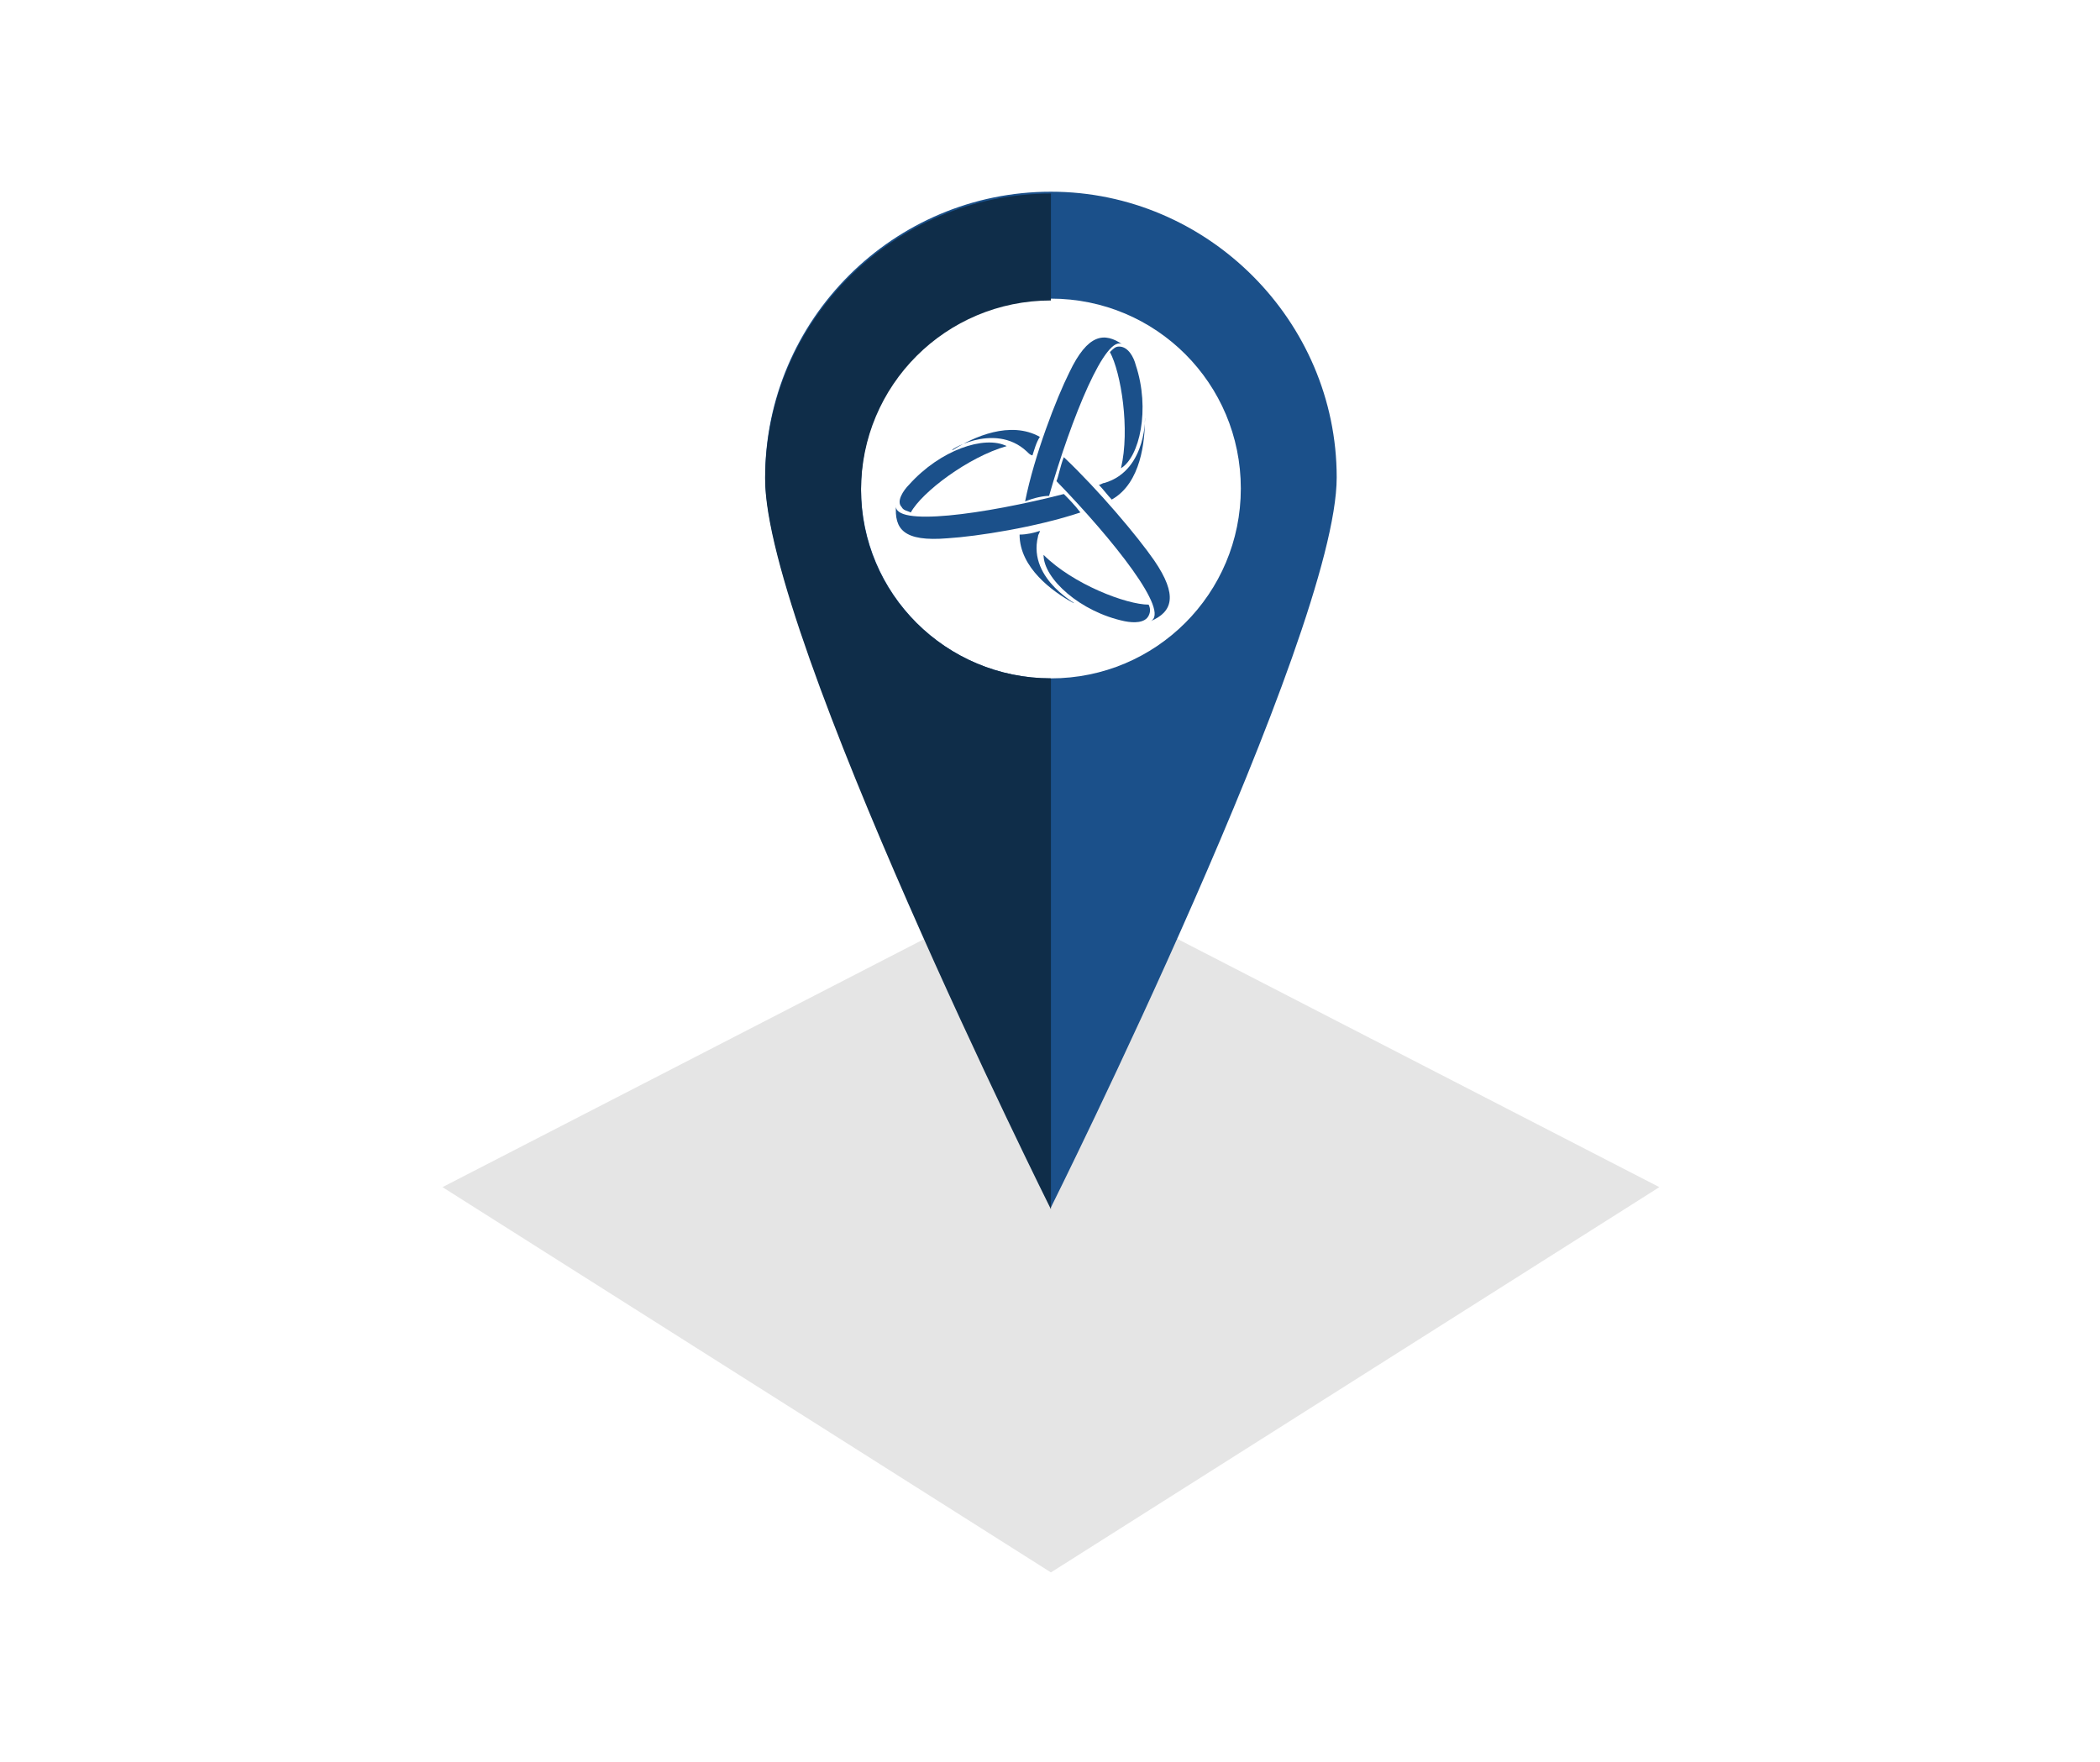 <?xml version="1.0" encoding="utf-8"?>
<!-- Generator: Adobe Illustrator 26.2.1, SVG Export Plug-In . SVG Version: 6.00 Build 0)  -->
<svg version="1.1" xmlns="http://www.w3.org/2000/svg" xmlns:xlink="http://www.w3.org/1999/xlink" x="0px" y="0px"
	 viewBox="0 0 113.9 95.6" style="enable-background:new 0 0 113.9 95.6;" xml:space="preserve">
<style type="text/css">
	.st0{display:none;}
	.st1{display:inline;fill:#E5E5E5;}
	.st2{display:inline;fill:#2A83D3;}
	.st3{display:inline;fill:#1B508A;}
	.st4{display:inline;fill:#0F2D49;}
	.st5{display:inline;fill:none;}
	.st6{display:inline;fill:none;stroke:#2A83D3;stroke-width:2;stroke-linecap:round;stroke-linejoin:round;stroke-miterlimit:10;}
	.st7{fill:#E5E5E5;}
	.st8{fill:#1B508A;}
	.st9{fill:#0F2D49;}
</style>
<g id="Layer_1" class="st0">
	<polygon class="st1" points="47.8,74.5 14.8,53.5 47.8,36.6 80.9,53.5 	"/>
	<path class="st2" d="M66.1,45.9c-0.1,1.9-0.1,3.8,0.6,5.7c0.7,2.1,3.7,6,6.4,6.9l7.8-5L66.1,45.9z"/>
	
		<rect x="99.7" y="57.3" transform="matrix(0.707 -0.707 0.707 0.707 -17.334 90.403)" class="st3" width="1.6" height="17.7"/>
	
		<rect x="98.4" y="58.4" transform="matrix(0.707 -0.707 0.707 0.707 -18.503 89.875)" class="st4" width="1.6" height="17.7"/>
	
		<rect x="90.3" y="59.4" transform="matrix(0.707 -0.707 0.707 0.707 -15.163 83.419)" class="st4" width="5.6" height="1.3"/>
	<path class="st3" d="M93.3,58.8l-1.2-1.2c5.4-6.1,5.2-15.5-0.6-21.4c-6.1-6.1-16-6.1-22.1,0l0,0l1.7,1.7l0,0
		c5.1-5.1,13.5-5.1,18.6,0s5.1,13.5,0,18.6l0,0l1.7,1.7l0,0l1.2,1.2L93.3,58.8z"/>
	<path class="st4" d="M92,60.1l-1.2-1.2c-6.1,5.4-15.5,5.2-21.4-0.6c-6.1-6.1-6.1-16,0-22.1l0,0l1.7,1.7l0,0
		C66,43,66,51.4,71.1,56.5s13.5,5.1,18.6,0l0,0l1.7,1.7l0,0l1.2,1.2L92,60.1z"/>
	<circle class="st5" cx="80.4" cy="47.3" r="13.2"/>
	<path class="st6" d="M35.7,35.1c0-2.3,1.8-4.1,4.1-4.1s4.1,1.8,4.1,4.1s-1.8,4.1-4.1,4.1h-27"/>
	<path class="st6" d="M43.1,51.2c0,2.3,1.8,4.1,4.1,4.1s4.1-1.8,4.1-4.1s-1.8-4.1-4.1-4.1H16"/>
	<path class="st6" d="M47.6,39.2c0-2.3,1.8-4.1,4.1-4.1s4.1,1.8,4.1,4.1s-1.8,4.1-4.1,4.1H8"/>
</g>
<g id="Ebene_2">
	<polygon class="st7" points="57,85.3 24,64.4 57,47.4 90,64.4 	"/>
	<path class="st8" d="M57,10.4c-8.5,0-15.5,6.9-15.5,15.5c0,8.5,15.5,39.6,15.5,39.6s15.5-31.1,15.5-39.6
		C72.5,17.4,65.5,10.4,57,10.4z M57,36.8c-5.7,0-10.3-4.6-10.3-10.3c0-5.7,4.6-10.3,10.3-10.3c5.7,0,10.3,4.6,10.3,10.3
		C67.3,32.2,62.7,36.8,57,36.8z"/>
	<g>
		<path class="st8" d="M56.9,26.9c1.2-4.2,3.1-8.9,4-8.2c-1-0.7-1.9-0.6-2.9,1.5c-0.7,1.4-1.9,4.5-2.4,7
			C56.1,27,56.6,26.9,56.9,26.9z"/>
		<path class="st8" d="M56.3,29.1c0-0.1,0.1-0.2,0.1-0.3c-0.3,0.1-0.7,0.2-1.1,0.2c0,1.8,1.8,3.1,2.9,3.7
			C58.7,32.9,55.7,31.5,56.3,29.1z"/>
		<path class="st8" d="M61.6,19.8c-0.1-0.4-0.4-1-0.9-1c-0.2,0-0.3,0.1-0.5,0.3c0.6,1.1,1.1,4.2,0.6,6.3
			C61.8,24.8,62.4,22.2,61.6,19.8z"/>
		<path class="st8" d="M57.3,26.1c3.1,3.2,6.2,7.1,5.1,7.6c1.2-0.5,1.5-1.4,0.2-3.3c-0.9-1.3-3-3.8-4.9-5.6
			C57.5,25.3,57.4,25.9,57.3,26.1z"/>
		<path class="st8" d="M55.7,24.5c0.1,0.1,0.2,0.2,0.3,0.2c0.1-0.3,0.2-0.7,0.4-1c-1.6-0.9-3.6,0-4.7,0.7
			C51.2,24.6,53.9,22.8,55.7,24.5z"/>
		<path class="st8" d="M61,33.7c0.5,0.1,1.1,0.1,1.3-0.3c0.1-0.2,0.1-0.4,0-0.6c-1.2,0-4.1-1.1-5.7-2.7C56.6,31.4,58.6,33.2,61,33.7
			z"/>
		<path class="st8" d="M57.7,26.8c-4.3,1.1-9.3,1.8-9.1,0.6c-0.1,1.3,0.4,2,2.8,1.8c1.6-0.1,4.8-0.6,7.2-1.4
			C58.3,27.4,57.9,27,57.7,26.8z"/>
		<path class="st8" d="M59.9,26.2c-0.1,0-0.2,0.1-0.3,0.1c0.2,0.2,0.5,0.6,0.7,0.8c1.6-0.9,1.8-3.2,1.8-4.4
			C62.1,22.3,62.3,25.5,59.9,26.2z"/>
		<path class="st8" d="M49.3,26.3c-0.3,0.3-0.7,0.9-0.4,1.2c0.1,0.2,0.3,0.2,0.5,0.3c0.6-1.1,3.1-3,5.2-3.6
			C53.4,23.6,51,24.4,49.3,26.3z"/>
	</g>
	<path class="st9" d="M46.7,26.6c0-5.7,4.6-10.3,10.3-10.3v-5.8c-8.5,0-15.5,6.9-15.5,15.5c0,8.5,15.5,39.6,15.5,39.6V36.8
		C51.3,36.8,46.7,32.2,46.7,26.6z"/>
</g>
</svg>
